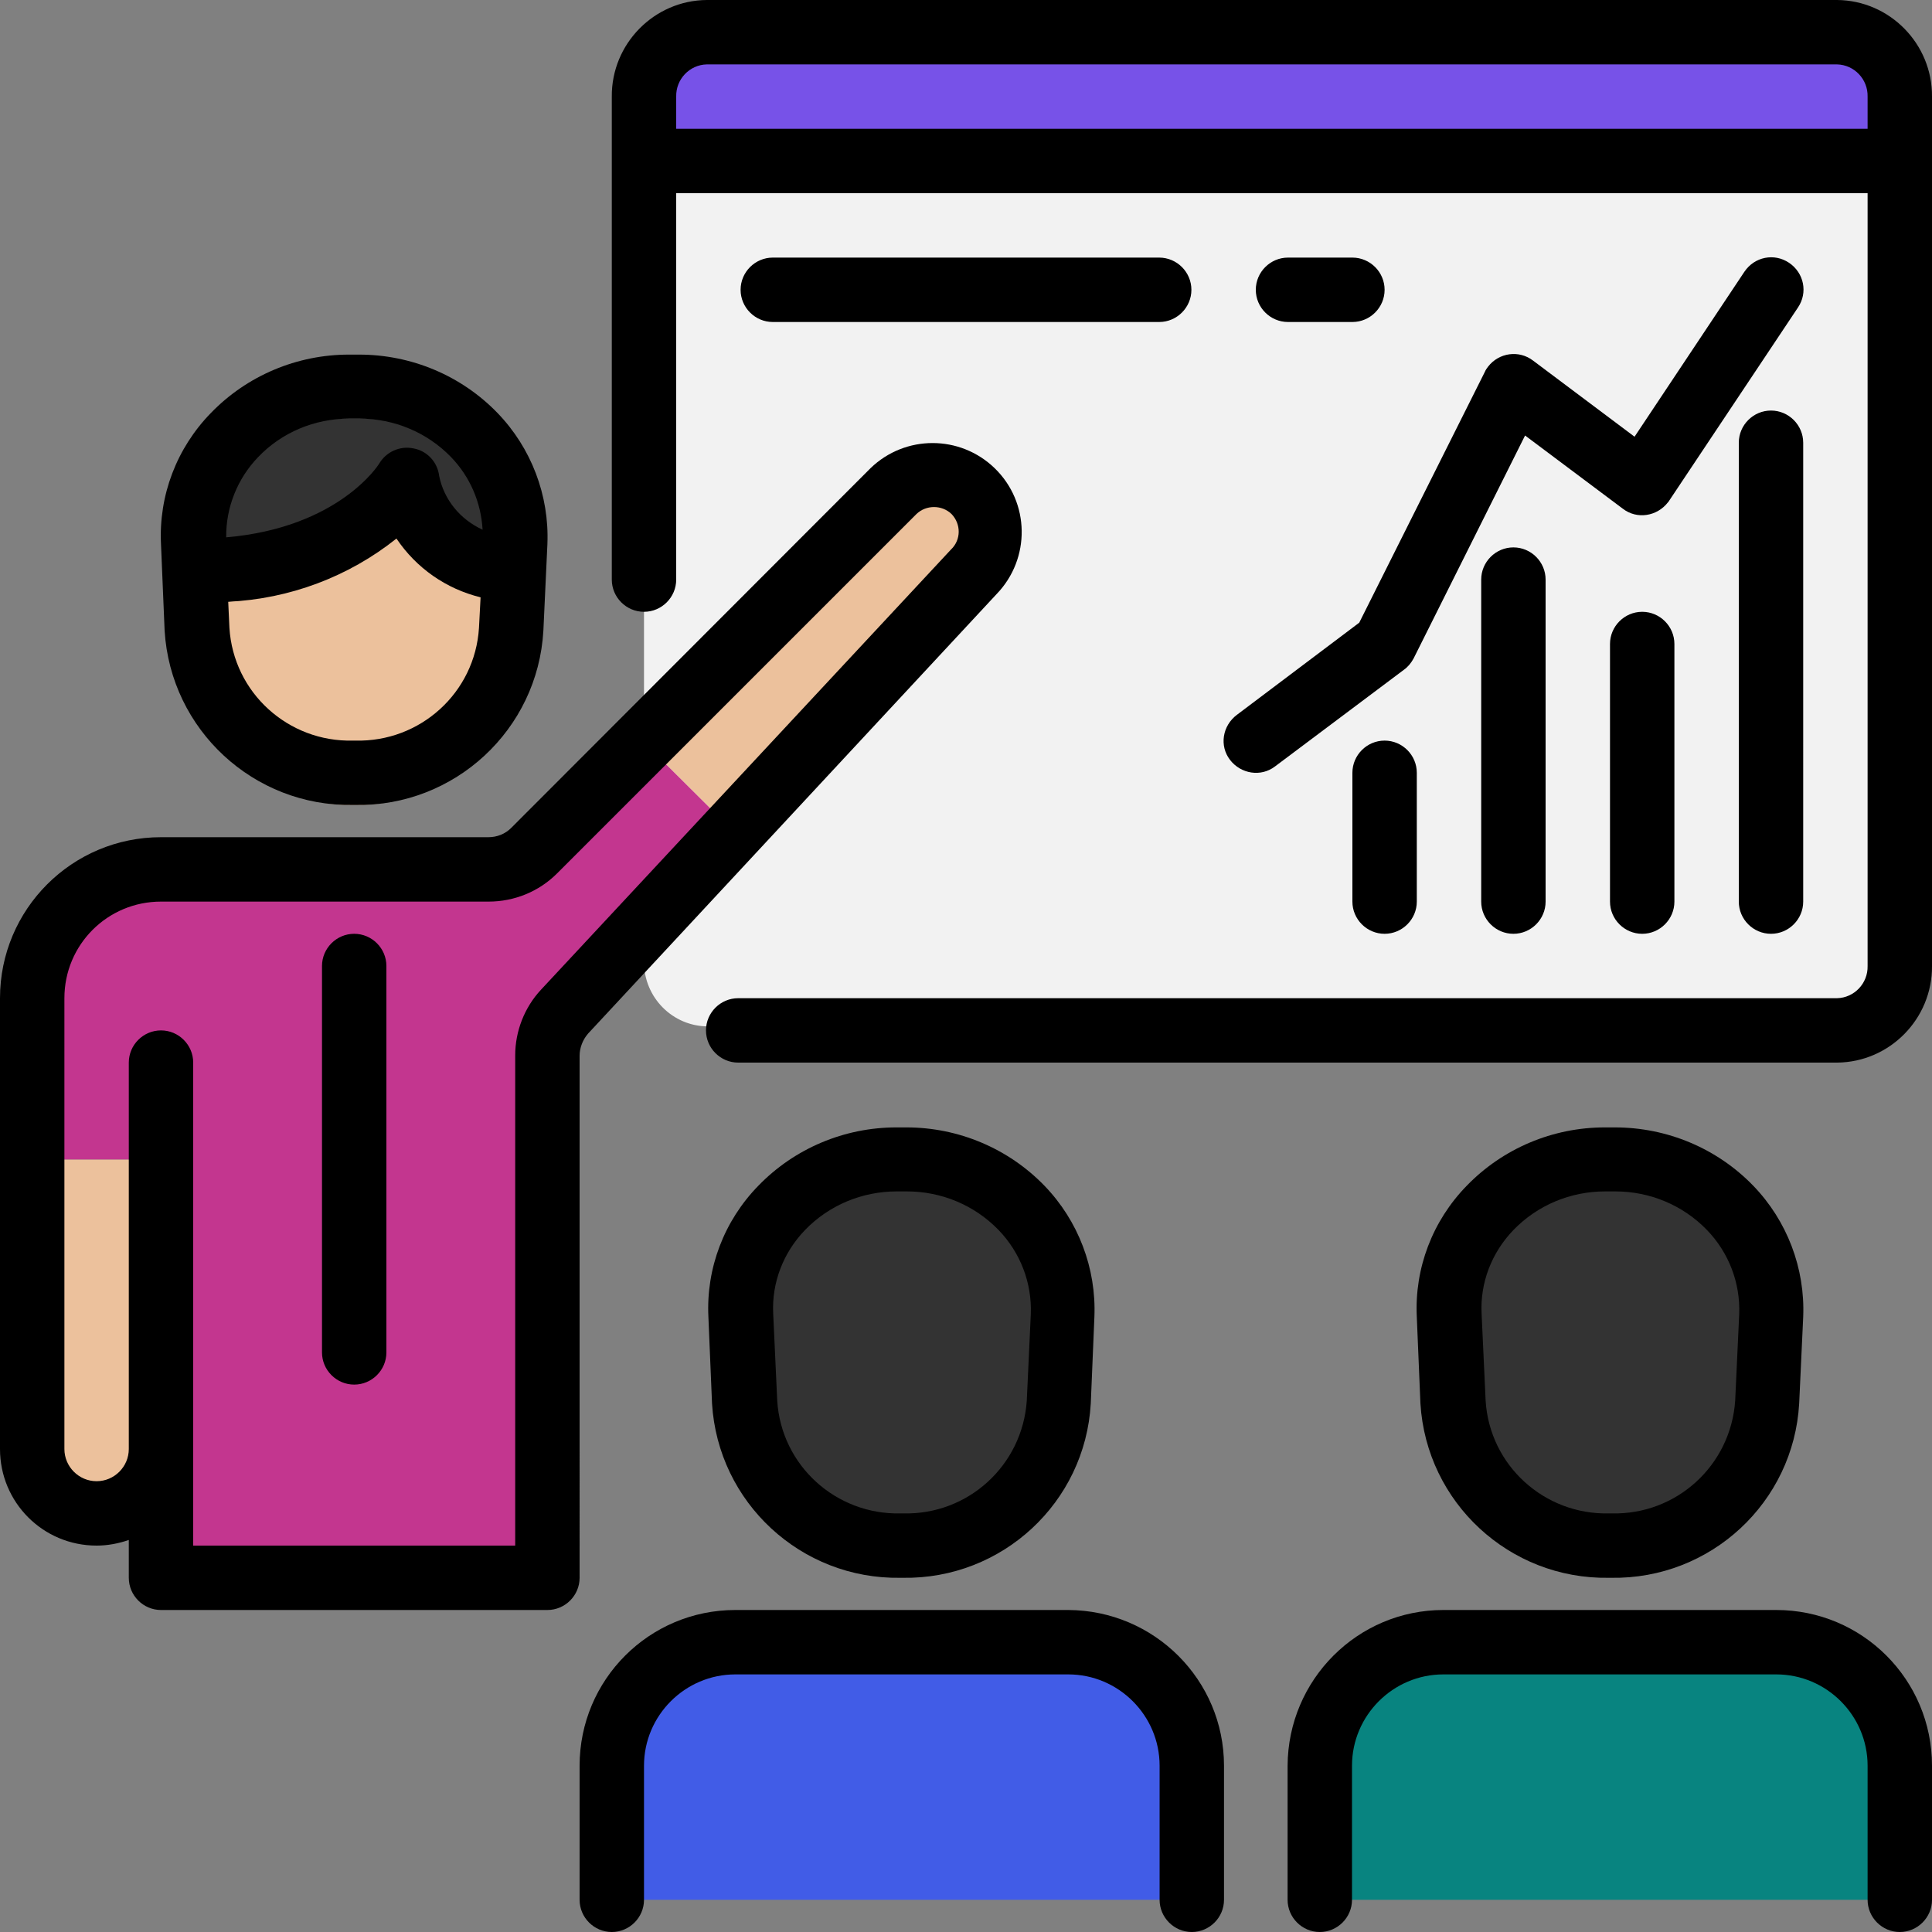 <svg id="Capa_1" xmlns="http://www.w3.org/2000/svg" viewBox="0 0 480 480"><rect x="0" y="0" width="480" height="480" fill="#808080" stroke="none"/><style>.st0{fill:#f2f2f2}.st1{fill:#7752e8}.st2{fill:#c3368f}.st3{fill:#ecc19c}.st4{fill:#333}.st5{fill:#415ce7}.st6{fill:#088480}</style><path class="st0" d="M160 144V24c-.1-8.7 6.9-15.9 15.6-16h280.8c8.7.1 15.7 7.3 15.6 16v216c.1 8.7-6.9 15.9-15.6 16l-280.5-1c-8.8 0-15.9-7.2-15.9-16v-95z"/><path class="st1" d="M472 40H160V24c0-8.8 7.2-16 16-16h280c8.8 0 16 7.2 16 16v16z"/><path class="st2" d="M159.8 184.2l-27.1 27.1c-3 3-7.1 4.7-11.3 4.7H40c-17.7 0-32 14.3-32 32v40.1h32V392h96V262.3c0-4 1.5-7.9 4.3-10.9l41.8-45-22.3-22.2z"/><path class="st3" d="M8 288.1V360c0 8.8 7.2 16 16 16s16-7.2 16-16v-71.9H8zM242 142c5.4-5.6 5.3-14.6-.3-20-5.5-5.3-14.2-5.3-19.7 0l-62 62-.2.2 22.3 22.2.3-.4 59.6-64z"/><path class="st4" d="M400.3 384h-.6c-20.4.4-37.4-15.3-38.7-35.7l-1-21.5c-.5-21 16.1-38.3 37.1-38.8h4.2c21-.5 38.3 16.2 38.8 37.1v1.7l-.9 21.5c-1.4 20.4-18.5 36.1-38.9 35.7zm-176 0h-.6c-20.4.4-37.4-15.3-38.7-35.7l-1-21.5c-.5-21 16.1-38.3 37.1-38.8h4.2c21-.5 38.3 16.2 38.8 37.1v1.7l-.9 21.5c-1.4 20.4-18.5 36.1-38.9 35.7z"/><path class="st5" d="M296 472v-33.3c0-16.9-13.7-30.7-30.7-30.7h-82.7c-16.9 0-30.7 13.7-30.7 30.7V472"/><path class="st6" d="M472 472v-33.3c0-16.9-13.7-30.7-30.7-30.7h-82.7c-16.9 0-30.7 13.7-30.7 30.7V472"/><path class="st4" d="M101.1 127.2c2.4 12.7 13.2 22 26.1 22.6h.5l.3-7c.5-21-16.1-38.3-37.1-38.8h-4.2c-21-.5-38.3 16.2-38.8 37.1v1.7l.3 7h.5c39.3 0 52.4-22.6 52.4-22.6z"/><path class="st3" d="M127.2 149.8c-12.9-.5-23.7-9.9-26.1-22.6 0 0-13.1 22.6-52.3 22.6h-.5l.6 14.5c1.3 20.3 18.4 36.1 38.7 35.7h.6c20.4.4 37.4-15.3 38.7-35.7l.6-14.5h-.3z"/><path d="M87.7 200h.6c24.7.4 45.3-18.7 46.7-43.3l1-21.5c.5-12.1-4-23.9-12.4-32.6-9-9.3-21.4-14.5-34.4-14.5h-2.5c-12.9 0-25.3 5.2-34.3 14.5-8.5 8.7-13 20.5-12.4 32.6l.9 21.5c1.5 24.6 22.1 43.7 46.8 43.3zm.6-16h-.6c-16.1.4-29.7-11.9-30.7-28l-.3-6.5c15.2-.7 29.9-6.2 41.8-15.7 4.9 7.3 12.3 12.5 20.9 14.6l-.4 7.6c-1 16.1-14.6 28.4-30.7 28zm-1.5-80h2.5c8.6 0 16.8 3.4 22.8 9.6 4.7 4.9 7.4 11.2 7.8 18-5.5-2.5-9.6-7.4-10.8-13.4-.4-3.4-3-6.2-6.4-6.8-3.4-.7-6.8.9-8.5 3.8-.1.2-10 15.9-38 18.3-.1-7.4 2.8-14.6 7.9-19.9 5.9-6.2 14.1-9.6 22.7-9.6zm312.9 288h.6c24.7.4 45.3-18.7 46.7-43.3l1-21.5c.5-12.1-4-23.9-12.4-32.6-9-9.3-21.4-14.5-34.4-14.5h-2.5c-12.9 0-25.3 5.2-34.3 14.5-8.5 8.7-13 20.5-12.4 32.6l.9 21.5c1.5 24.6 22.1 43.7 46.8 43.3zM376 305.6c6-6.2 14.2-9.6 22.8-9.6h2.5c8.6 0 16.8 3.4 22.8 9.6 5.4 5.6 8.3 13.1 8 20.9l-1 21.5c-1.1 16.1-14.6 28.4-30.7 28h-.6c-16.1.4-29.7-11.9-30.7-28l-1-21.6c-.4-7.7 2.5-15.2 7.9-20.8z"/><path d="M24 384c2.7 0 5.4-.5 8-1.4v9.4c0 4.4 3.6 8 8 8h96c4.4 0 8-3.6 8-8V262.3c0-2 .8-4 2.1-5.5l101.5-109.2c8.5-8.8 8.3-22.8-.5-31.3-8.6-8.3-22.2-8.3-30.8 0L127 205.7c-1.5 1.5-3.5 2.3-5.7 2.3H40c-22.1 0-40 17.9-40 40v112c0 13.3 10.7 24 24 24zm-8-136c0-13.3 10.7-24 24-24h81.4c6.4 0 12.5-2.5 17-7l89.3-89.3c2.4-2.3 6.3-2.3 8.7 0 2.4 2.5 2.4 6.4-.1 8.8l-.1.1-101.8 109.3c-4.1 4.4-6.4 10.3-6.4 16.3V384H48V264c0-4.4-3.6-8-8-8s-8 3.6-8 8v96c0 4.4-3.6 8-8 8s-8-3.6-8-8V248z"/><path d="M88 344c4.4 0 8-3.6 8-8v-96c0-4.4-3.6-8-8-8s-8 3.6-8 8v96c0 4.4 3.6 8 8 8zm135.7 48h.6c24.7.4 45.3-18.7 46.7-43.3l.9-21.5c.5-12.1-4-23.9-12.4-32.6-9-9.3-21.4-14.5-34.3-14.5h-2.5c-12.9 0-25.3 5.2-34.3 14.5-8.5 8.7-13 20.5-12.4 32.6l.9 21.5c1.5 24.6 22.1 43.7 46.8 43.3zM200 305.6c6-6.2 14.2-9.6 22.8-9.6h2.5c8.6 0 16.8 3.4 22.8 9.6 5.4 5.6 8.3 13.1 8 20.9l-1 21.5c-1.1 16.1-14.6 28.4-30.7 28h-.6c-16.1.4-29.7-11.9-30.7-28l-1-21.6c-.4-7.7 2.5-15.2 7.9-20.8zm-56 133.1V472c0 4.4 3.6 8 8 8s8-3.6 8-8v-33.3c0-12.5 10.2-22.7 22.7-22.7h82.7c12.5 0 22.7 10.2 22.7 22.7V472c0 4.4 3.6 8 8 8s8-3.6 8-8v-33.3c0-21.3-17.3-38.6-38.7-38.7h-82.7c-21.4 0-38.7 17.3-38.7 38.7zM441.3 400h-82.7c-21.3 0-38.6 17.3-38.7 38.7V472c0 4.4 3.6 8 8 8s8-3.6 8-8v-33.3c0-12.5 10.2-22.7 22.7-22.7h82.7c12.5 0 22.7 10.2 22.7 22.7V472c0 4.4 3.6 8 8 8s8-3.6 8-8v-33.3c0-21.4-17.3-38.7-38.7-38.7zM456.4 0H175.6c-13.1.1-23.7 10.9-23.6 24v120c0 4.4 3.6 8 8 8s8-3.6 8-8V48h296v192c.1 4.3-3.3 7.9-7.6 8h-273c-4.4 0-8 3.6-8 8s3.6 8 8 8h273c13.1-.1 23.7-10.9 23.6-24V24c.1-13.1-10.5-23.9-23.6-24zM168 32v-8c-.1-4.3 3.3-7.9 7.6-8h280.8c4.3.1 7.7 3.7 7.6 8v8H168z"/><path d="M440 102c-4.4 0-8 3.6-8 8v114c0 4.4 3.6 8 8 8s8-3.6 8-8V110c0-4.4-3.6-8-8-8zm-32 50c-4.4 0-8 3.6-8 8v64c0 4.4 3.6 8 8 8s8-3.6 8-8v-64c0-4.4-3.6-8-8-8zm-40-8v80c0 4.4 3.6 8 8 8s8-3.6 8-8v-80c0-4.4-3.6-8-8-8s-8 3.6-8 8zm-24 40c-4.4 0-8 3.6-8 8v32c0 4.4 3.6 8 8 8s8-3.6 8-8v-32c0-4.4-3.6-8-8-8z"/><path d="M305.6 188.8c2.7 3.5 7.7 4.3 11.2 1.6l32-24c1-.7 1.8-1.7 2.4-2.8l27.7-55.4 24.3 18.2c3.5 2.7 8.5 1.9 11.2-1.6.1-.1.2-.2.3-.4l32-48c2.5-3.7 1.5-8.6-2.2-11.1s-8.6-1.5-11.1 2.2l-27.3 41-25.2-18.9c-3.5-2.7-8.5-2-11.2 1.5-.3.4-.6.8-.8 1.3l-31.2 62.3-30.4 22.9c-3.6 2.7-4.4 7.7-1.7 11.2zM288 80c4.4 0 8-3.6 8-8s-3.6-8-8-8h-96c-4.4 0-8 3.6-8 8s3.6 8 8 8h96zm48 0c4.4 0 8-3.6 8-8s-3.6-8-8-8h-16c-4.4 0-8 3.6-8 8s3.6 8 8 8h16z"/></svg>